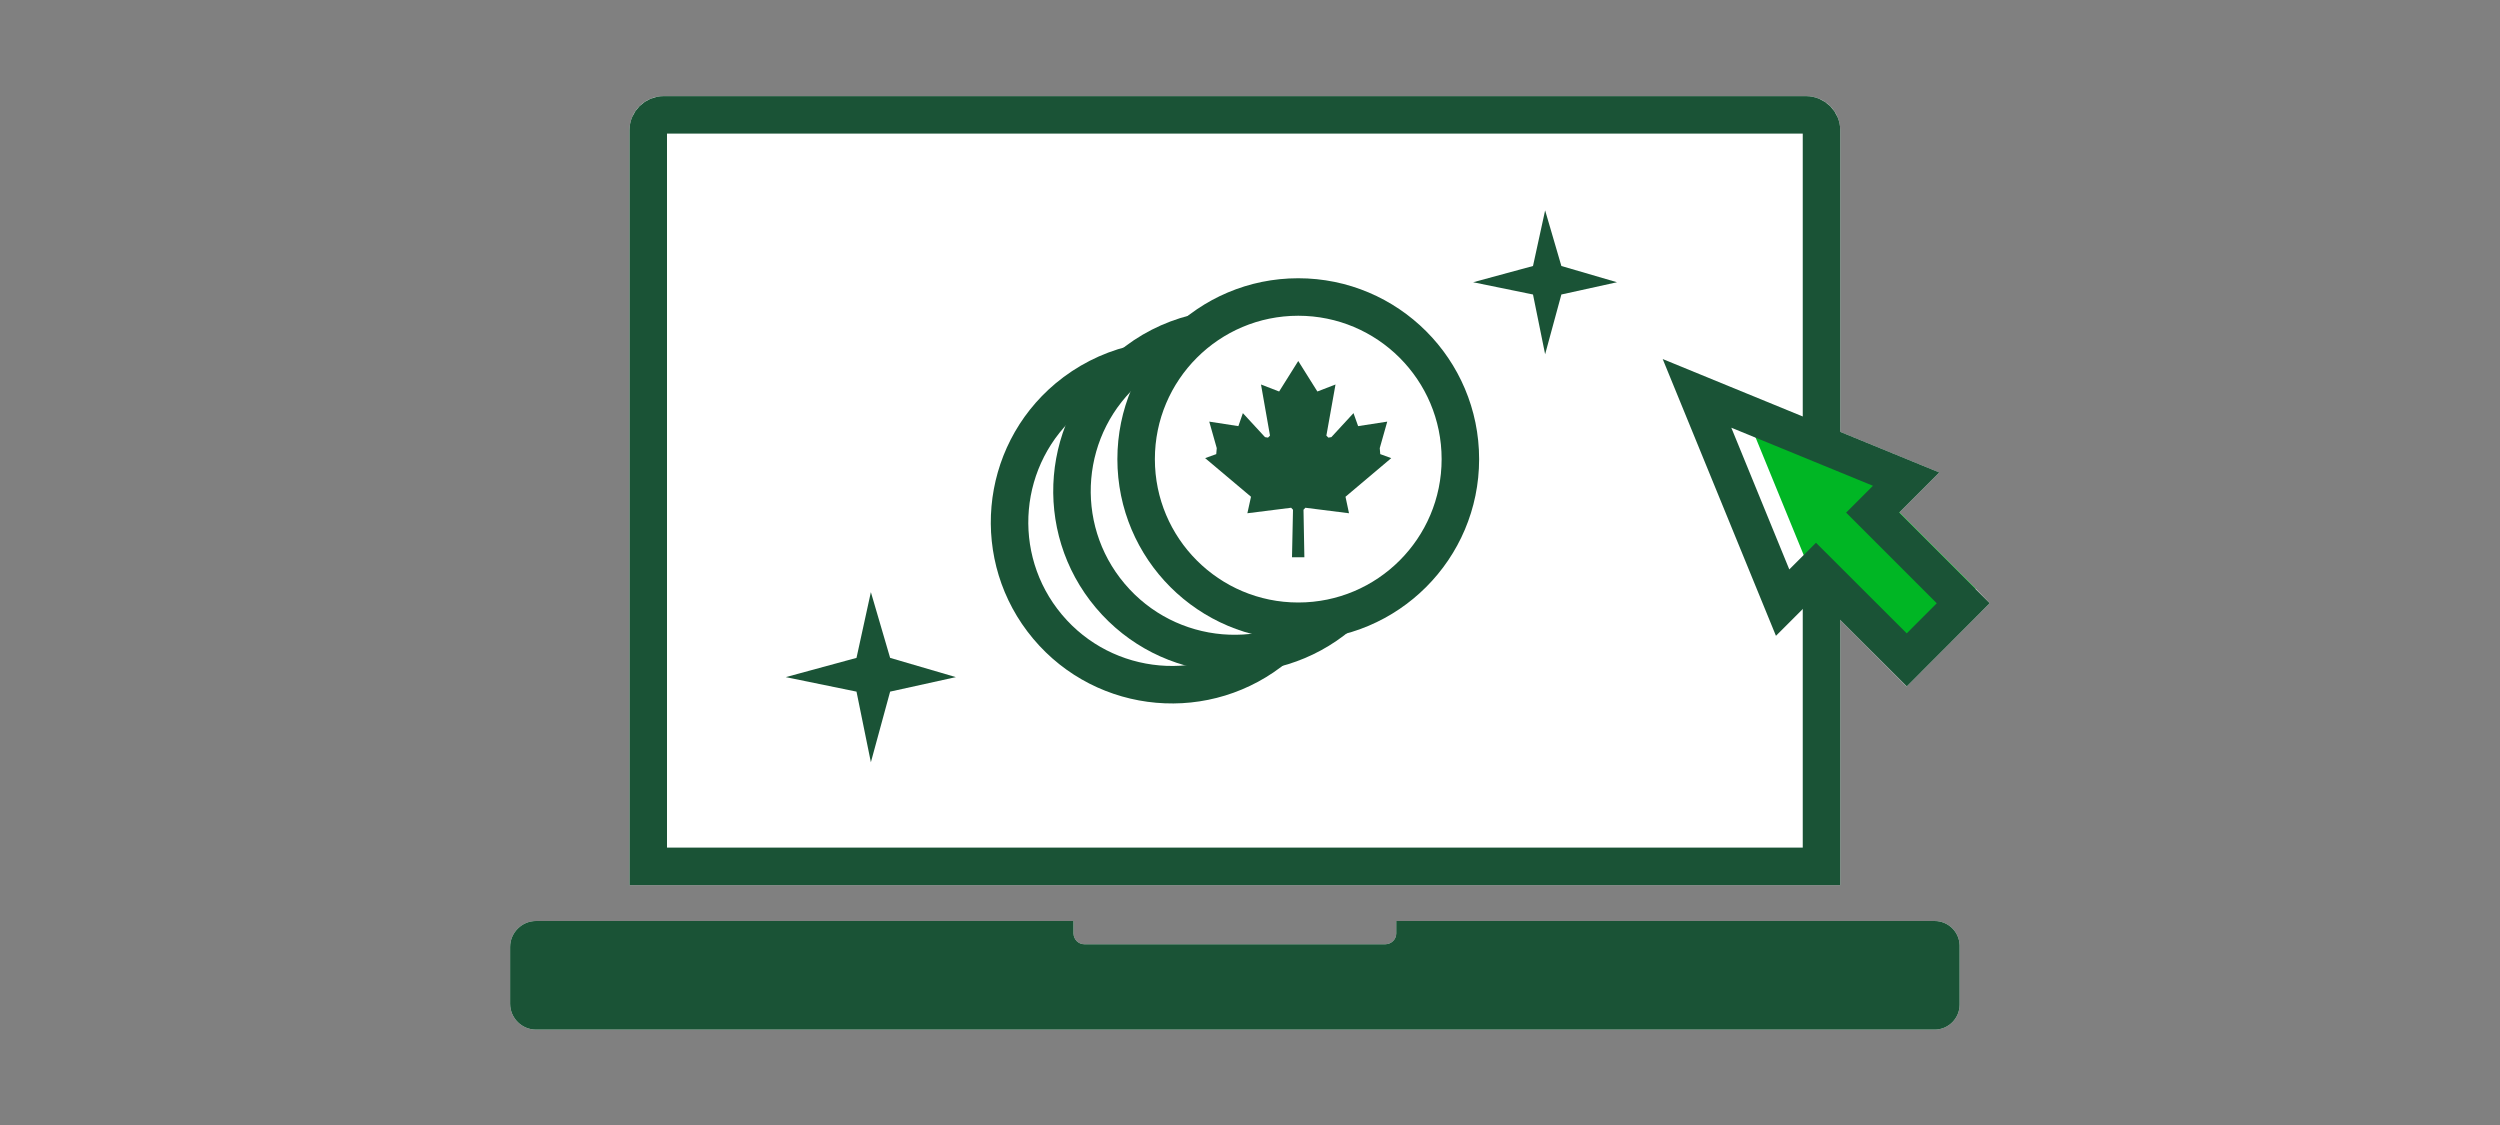 <?xml version="1.0" encoding="UTF-8"?><svg id="Layer_1" xmlns="http://www.w3.org/2000/svg" viewBox="0 0 200 90"><rect x="0" y="0" width="200" height="90" fill="#808080" stroke="none"/><defs><style>.cls-1,.cls-2{fill:none;stroke:#1a5336;stroke-miterlimit:10;stroke-width:3px;}.cls-3{fill:#00b624;}.cls-4{fill:#fff;}.cls-5{fill:#1a5336;}.cls-2{stroke-linecap:square;}</style></defs><g id="FLT_ART_WORKS"><path class="cls-4" d="m159.18,48.26l-6.65,6.66-5.31-5.32v21.21H50.36V10.42c0-1.51,1.23-2.73,2.74-2.73h91.38c1.51,0,2.73,1.22,2.74,2.73v24.13l7.92,3.25-3.19,3.19,6.1,6.1h0l1.13,1.17Z"/><path class="cls-4" d="m154.77,73.68h-43.07v1c0,.47-.39.85-.86.86h-24.1c-.47,0-.85-.39-.86-.86v-1h-43c-1.14,0-2.07.94-2.07,2.08v4.54c0,1.14.93,2.07,2.07,2.07h111.89c1.1,0,2-.9,2-2v-4.73c-.02-1.09-.91-1.96-2-1.96Z"/><path class="cls-2" d="m53.1,9.19h91.38c.68,0,1.24.56,1.24,1.24h0v58.88H51.86V10.42c0-.68.56-1.23,1.24-1.23Z"/><path class="cls-5" d="m154.77,73.68h-43.07v1c0,.47-.39.85-.86.86h-24.1c-.47,0-.85-.39-.86-.86v-1h-43c-1.14,0-2.07.94-2.07,2.08v4.54c0,1.14.93,2.07,2.07,2.07h111.89c1.1,0,2-.9,2-2v-4.73c-.02-1.09-.91-1.96-2-1.96Z"/><polygon class="cls-4" points="151.49 41.01 154.51 37.98 133.65 29.43 142.2 50.29 145.22 47.27 152.05 54.11 158.32 47.84 151.49 41.01"/><polygon class="cls-3" points="154.04 38.39 139.37 32.37 145.38 47.05 146.52 45.9 152.87 52.26 158.05 47.09 151.69 40.73 154.04 38.39"/><polygon class="cls-2" points="152.49 38.33 135.76 31.47 142.61 48.21 145.28 45.54 152.54 52.79 157.06 48.26 149.81 41.01 152.49 38.33"/></g><g id="FLT_ART_WORKS-2"><polygon class="cls-4" points="124.89 21.29 123.59 16.84 122.61 21.29 117.83 22.6 122.61 23.57 123.59 28.36 124.89 23.57 129.35 22.6 124.89 21.29"/><path class="cls-4" d="m118.31,36.74c-.01,6.51-4.36,12.21-10.63,13.94-1.49,1.16-3.19,2.01-5,2.52-6.34,4.87-15.42,3.68-20.29-2.65-4.87-6.34-3.68-15.42,2.65-20.29,1.46-1.12,3.13-1.96,4.9-2.46,1.5-1.17,3.22-2.02,5.06-2.52,2.52-1.95,5.61-3,8.79-3,8-.02,14.5,6.46,14.52,14.46h0Z"/><polygon class="cls-5" points="123.61 28.34 124.91 23.56 129.36 22.58 124.91 21.28 123.61 16.83 122.64 21.28 117.85 22.58 122.64 23.56 123.61 28.34"/><polygon class="cls-5" points="69.67 60.98 71.21 55.33 76.47 54.17 71.21 52.63 69.67 47.37 68.52 52.63 62.86 54.17 68.52 55.33 69.67 60.98"/><circle class="cls-1" cx="103.86" cy="36.73" r="12.97"/><path class="cls-1" d="m107.14,49.22c-5.49,4.63-13.69,3.93-18.32-1.56s-3.93-13.69,1.56-18.32c1.5-1.27,3.27-2.17,5.18-2.66"/><path class="cls-1" d="m102.11,51.74c-5.5,4.61-13.7,3.89-18.31-1.61s-3.89-13.7,1.61-18.31c1.51-1.26,3.28-2.17,5.18-2.65"/><polygon class="cls-5" points="110.42 36.33 110.38 35.85 110.98 33.73 108.65 34.09 108.28 33.05 106.51 34.97 106.27 35.01 106.11 34.85 106.84 30.76 105.39 31.32 103.86 28.88 102.33 31.32 100.88 30.76 101.6 34.85 101.44 35.01 101.2 34.97 99.43 33.05 99.07 34.09 96.74 33.73 97.34 35.85 97.3 36.33 96.41 36.65 100.08 39.74 99.79 41.06 103.29 40.62 103.44 40.78 103.36 44.58 103.86 44.58 104.35 44.58 104.28 40.78 104.43 40.62 107.92 41.06 107.64 39.74 111.3 36.65 110.42 36.33"/></g></svg>